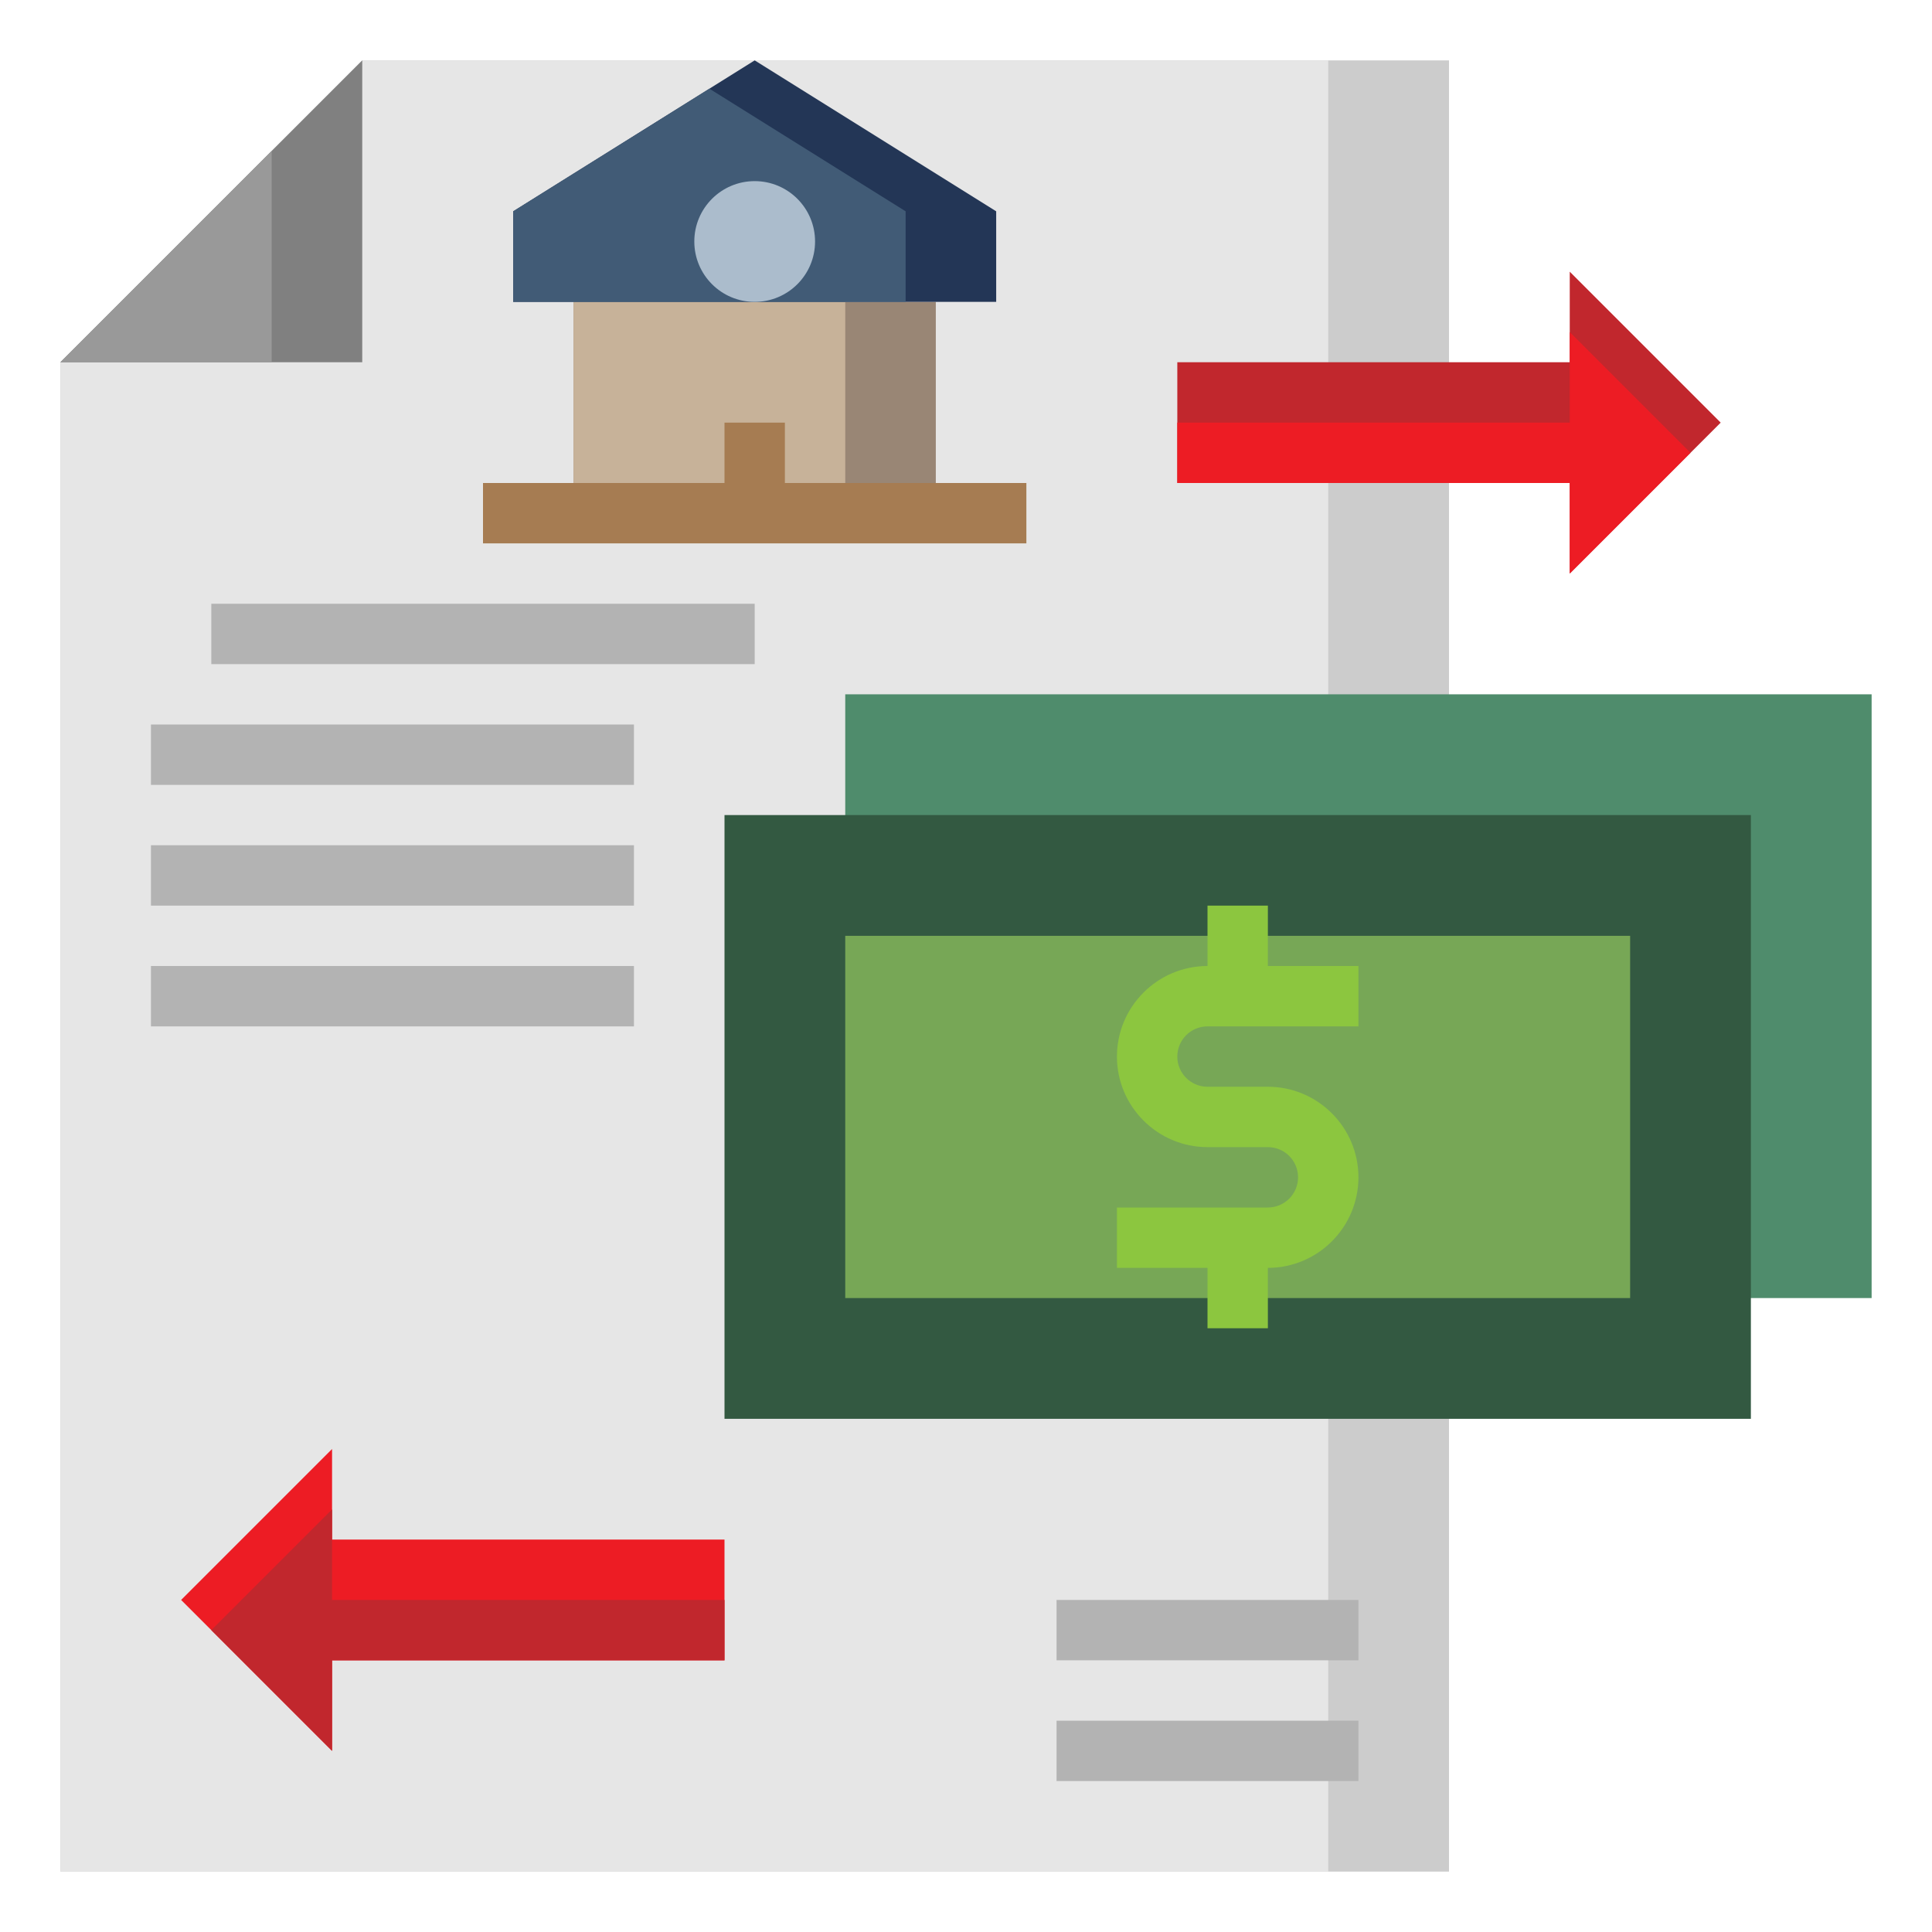 <?xml version="1.0" encoding="iso-8859-1"?>
<!-- Generator: Adobe Illustrator 22.1.0, SVG Export Plug-In . SVG Version: 6.00 Build 0)  -->
<svg xmlns="http://www.w3.org/2000/svg" xmlns:xlink="http://www.w3.org/1999/xlink" version="1.1" id="Layer_3" x="0px" y="0px" viewBox="0 0 64 64" style="enable-background:new 0 0 64 64;" xml:space="preserve" width="512" height="512">
<g>
	<polyline style="fill:#CCCCCC;" points="12,2 48,2 48,62 2,62 2,12  "/>
	<polygon style="fill:#E6E6E6;" points="12,2 2,12 2,62 44,62 44,2  "/>
	<polygon style="fill:#808080;" points="2,12 12,2 12,12  "/>
	<polygon style="fill:#999999;" points="2,12 9,12 9,5  "/>
	<polygon style="fill:#ED1C24;" points="24,55 11,55 11,58 6,53 11,48 11,51 24,51  "/>
	<polygon style="fill:#C1272D;" points="11,51 11,50 7,54 11,58 11,57 11,55 24,55 24,53 11,53  "/>
	<rect x="19" y="10" style="fill:#998675;" width="12" height="7"/>
	<rect x="19" y="10" style="fill:#C7B299;" width="9" height="7"/>
	<polygon style="fill:#233656;" points="17,7 25,2 33,7 33,10 17,10  "/>
	<polygon style="fill:#415B76;" points="23.5,2.938 17,7 17,10 30,10 30,7  "/>
	<polygon style="fill:#C1272D;" points="39,16 52,16 52,19 57,14 52,9 52,12 39,12  "/>
	<polygon style="fill:#ED1C24;" points="52,18 52,19 56,15 52,11 52,12 52,14 39,14 39,16 52,16  "/>
	<rect x="28" y="23" style="fill:#4F8C6C;" width="34" height="20"/>
	<rect x="24" y="27" style="fill:#335941;" width="34" height="20"/>
	<rect x="28" y="31" style="fill:#77A756;" width="26" height="12"/>
	<g>
		<rect x="16" y="16" style="fill:#A67C52;" width="18" height="2"/>
	</g>
	<circle style="fill:#ABBCCC;" cx="25" cy="8" r="2"/>
	<g>
		<rect x="24" y="14" style="fill:#A67C52;" width="2" height="3"/>
	</g>
	<g>
		<path style="fill:#8CC63F;" d="M42,42h-5v-2h5c0.552,0,1-0.448,1-1s-0.448-1-1-1h-2c-1.654,0-3-1.346-3-3s1.346-3,3-3h5v2h-5    c-0.552,0-1,0.448-1,1s0.448,1,1,1h2c1.654,0,3,1.346,3,3S43.654,42,42,42z"/>
	</g>
	<g>
		<rect x="40" y="30" style="fill:#8CC63F;" width="2" height="3"/>
	</g>
	<g>
		<rect x="40" y="41" style="fill:#8CC63F;" width="2" height="3"/>
	</g>
	<g>
		<rect x="7" y="20" style="fill:#B3B3B3;" width="18" height="2"/>
	</g>
	<g>
		<rect x="5" y="24" style="fill:#B3B3B3;" width="16" height="2"/>
	</g>
	<g>
		<rect x="5" y="28" style="fill:#B3B3B3;" width="16" height="2"/>
	</g>
	<g>
		<rect x="5" y="32" style="fill:#B3B3B3;" width="16" height="2"/>
	</g>
	<g>
		<rect x="35" y="57" style="fill:#B3B3B3;" width="10" height="2"/>
	</g>
	<g>
		<rect x="35" y="53" style="fill:#B3B3B3;" width="10" height="2"/>
	</g>
	<line style="fill:#CCCCCC;" x1="12" y1="2" x2="2" y2="12"/>
</g>
</svg>
